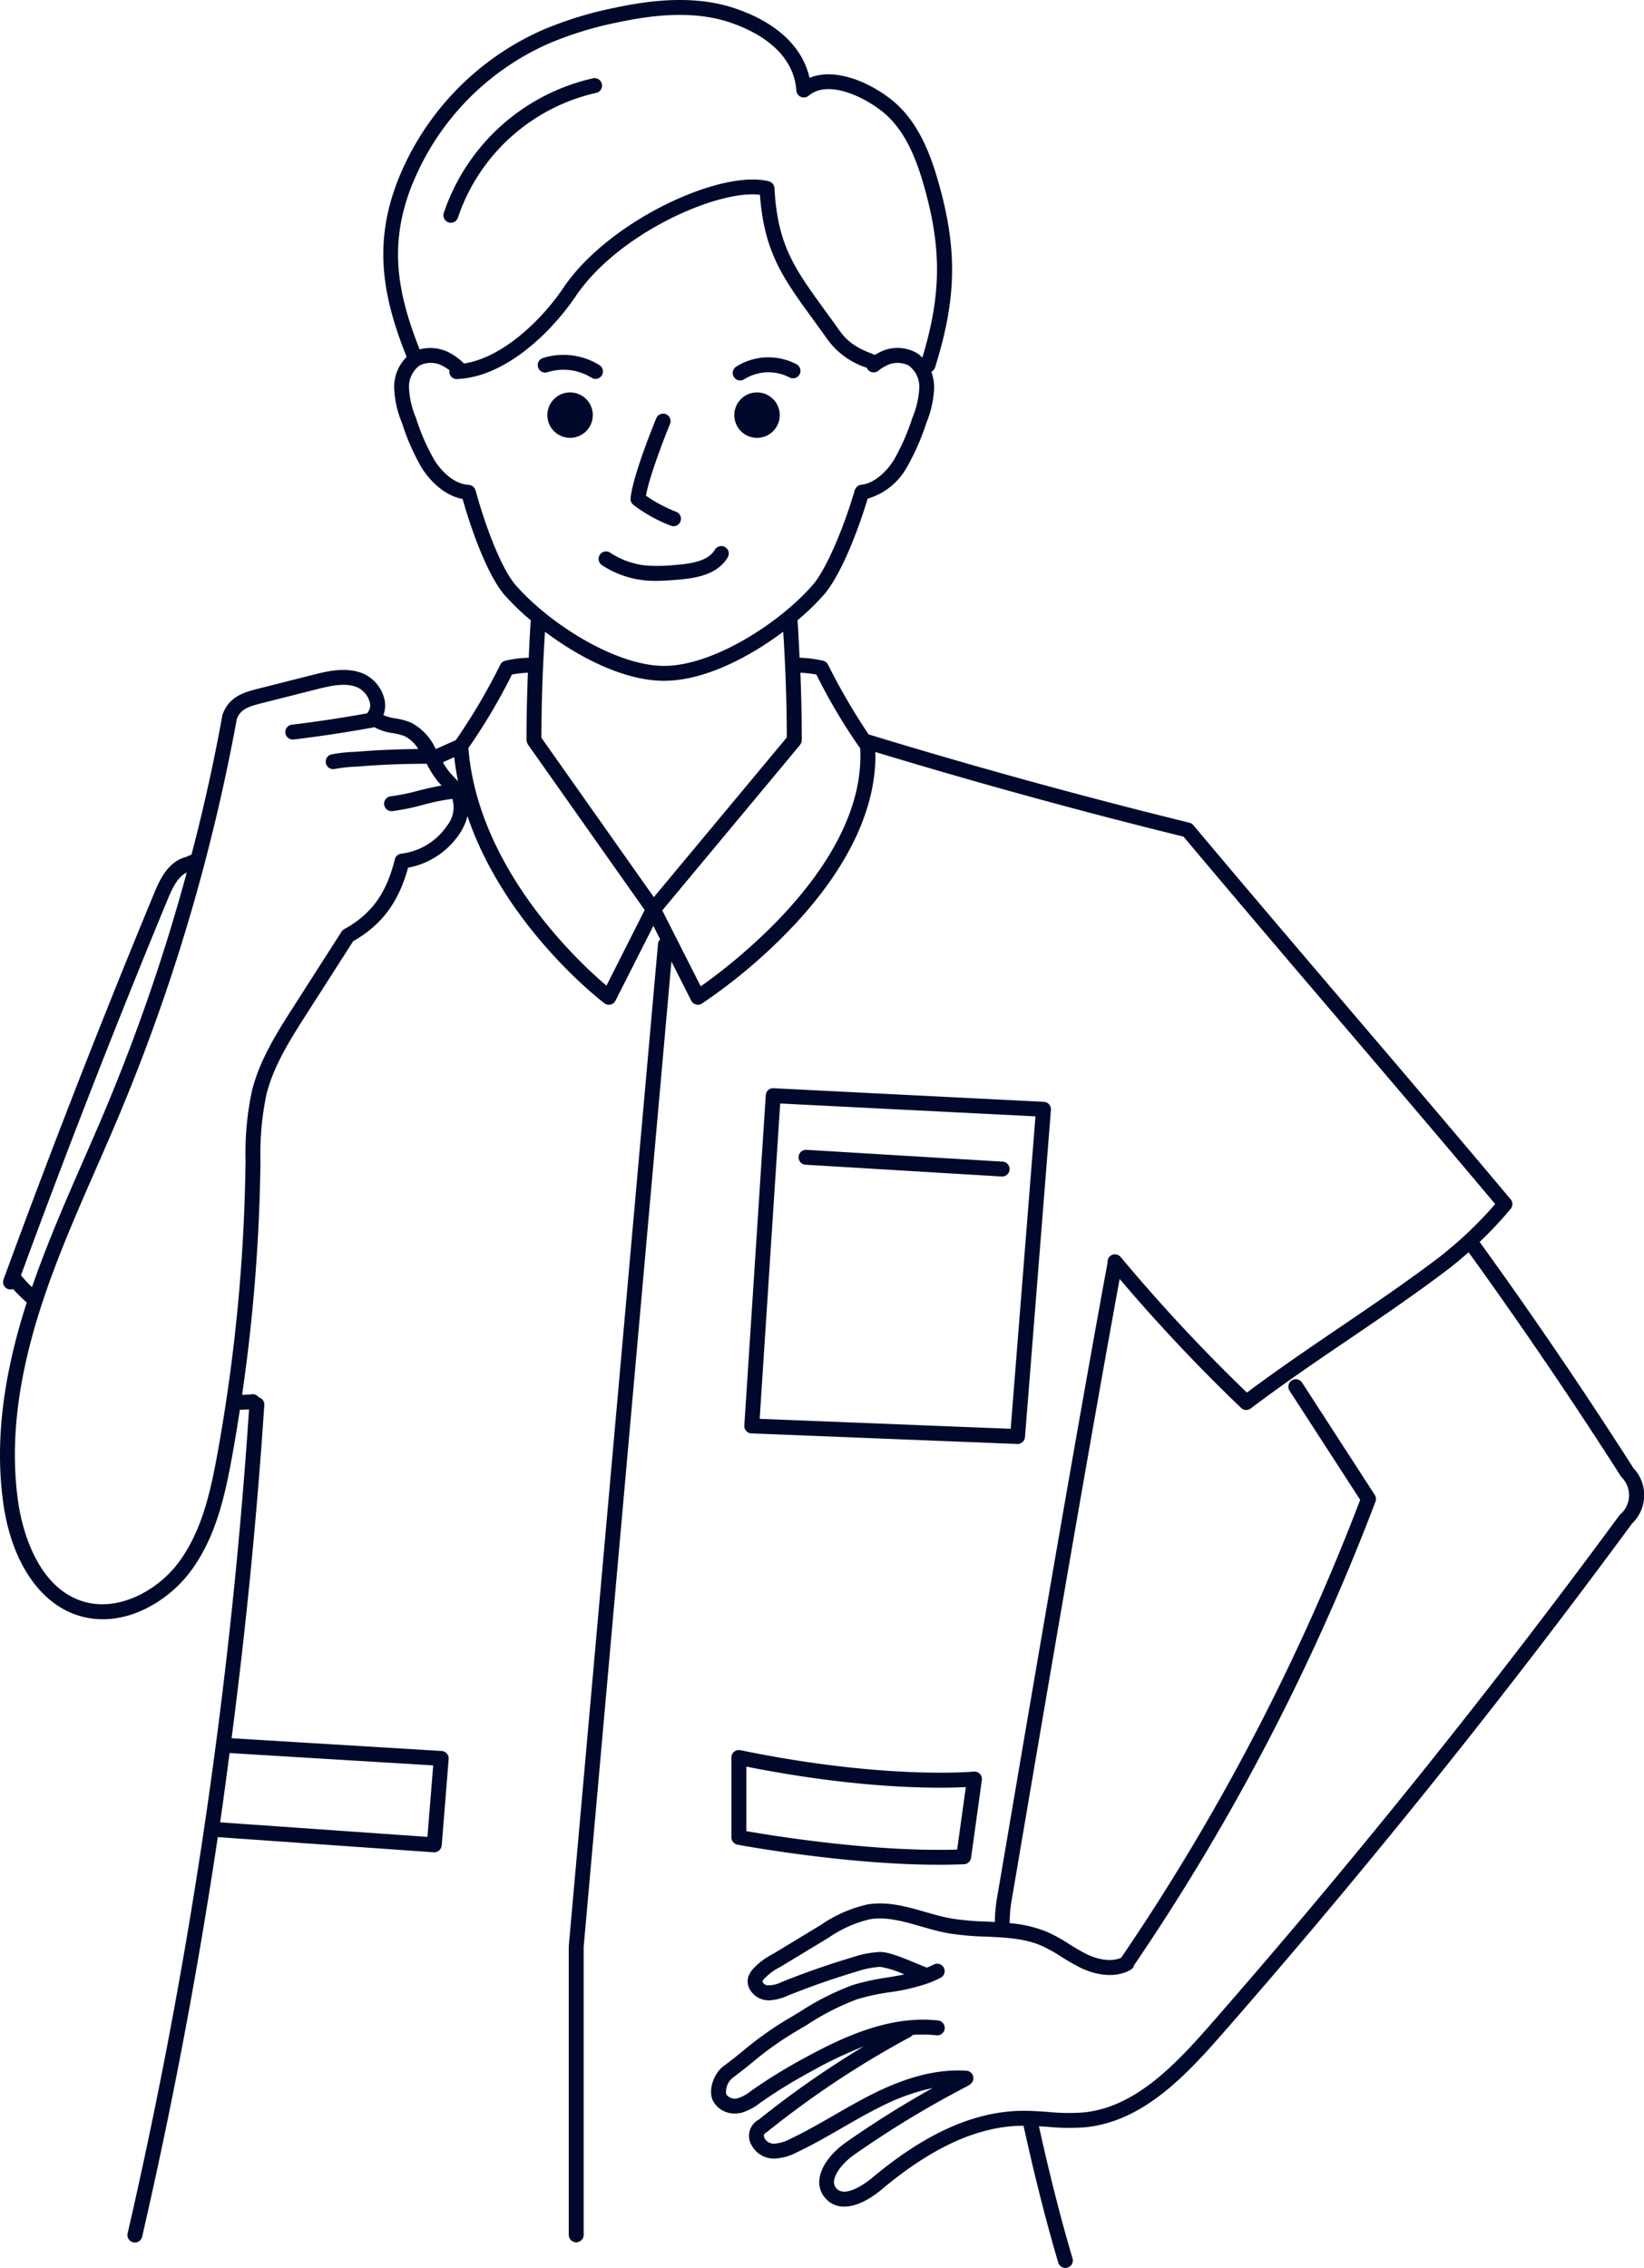 <svg id="グループ_24001" data-name="グループ 24001" xmlns="http://www.w3.org/2000/svg" xmlns:xlink="http://www.w3.org/1999/xlink" width="250.853" height="346.091" viewBox="0 0 250.853 346.091">
  <defs>
    <clipPath id="clip-path">
      <rect id="長方形_11902" data-name="長方形 11902" width="250.853" height="346.091" fill="none"/>
    </clipPath>
  </defs>
  <g id="グループ_24000" data-name="グループ 24000" clip-path="url(#clip-path)">
    <path id="パス_28907" data-name="パス 28907" d="M249.295,224.108c-7.47-11.7-15.383-23.336-23.52-34.6a60.917,60.917,0,0,0,4.732-5.046A1.138,1.138,0,0,0,230.5,183c-8.067-9.616-16.274-19.243-24.212-28.551s-16.139-18.927-24.2-28.537a1.146,1.146,0,0,0-.6-.375c-16.314-4.007-32.731-8.524-48.795-13.426l-.029-.008,0,0c-.033-.009-.065,0-.1-.009h0a95.3,95.3,0,0,1-6.229-10.693,1.134,1.134,0,0,0-.751-.582,18.366,18.366,0,0,0-3.581-.453c-.091-1.911-.176-3.822-.308-5.721a37.986,37.986,0,0,0,4.033-3.907c2.1-2.4,4.685-8.107,6.671-14.65a10.043,10.043,0,0,0,5.923-4.7,35.647,35.647,0,0,0,3.032-6.863A15.8,15.8,0,0,0,142.54,59.2a7.169,7.169,0,0,0-.432-2.468,1.119,1.119,0,0,0,.564-.654c3.4-10.8,3.46-18.449.241-29.229-1.656-5.544-3.869-9.26-6.962-11.692-3.622-2.847-8.738-4.817-12.427-3.276-1.08-4.788-5.116-8.536-11.551-10.66S98.516.183,93.8,1.186a56.634,56.634,0,0,0-11.036,3.4,42.049,42.049,0,0,0-21.9,22.542c-4.015,9.925-2.477,18.16,1.18,27.334a6.49,6.49,0,0,0-1.9,4.729,15.33,15.33,0,0,0,1.188,5.331,34.469,34.469,0,0,0,3.02,6.869c1.286,2.06,3.549,4.264,6.235,4.746,1.858,6.572,4.32,12.258,6.355,14.6a37.9,37.9,0,0,0,4.044,3.918c-.132,1.9-.217,3.8-.308,5.712a17.856,17.856,0,0,0-3.578.452,1.144,1.144,0,0,0-.749.582,91.008,91.008,0,0,1-6.8,11.533c-1.027.464-2.048.918-3.065,1.37a8.374,8.374,0,0,0-3.79-4.047,10.484,10.484,0,0,0-2.34-.634,7.459,7.459,0,0,1-1.861-.5,4.157,4.157,0,0,0,.121-2.589,5.706,5.706,0,0,0-3.291-3.786c-2.586-1.031-5.459-.306-7.552.223L39.5,105.062c-2.111.534-4.5,1.138-5.524,3.933a1.306,1.306,0,0,0-.052.187q-1.938,10.684-4.7,21.21l-.215.1c-.214.093-.426.187-.64.285-2.547.64-3.872,3.129-4.831,5.483C15.484,155.7,7.746,175.544.538,195.24a1.138,1.138,0,0,0,1.068,1.529,1.1,1.1,0,0,0,.39-.077,25.881,25.881,0,0,0,2.084,2.063C.373,210.265-.8,220.35.528,229.555c1.248,8.673,5.448,14.991,11.237,16.9a12.412,12.412,0,0,0,3.921.629c5.419,0,10.494-3.431,13.374-7.288,3.86-5.167,5.262-11.536,6.366-17.617.428-2.346.811-4.7,1.175-7.065.5-.006.966-.026,1.4-.056A796.2,796.2,0,0,1,19.473,340.794a1.136,1.136,0,0,0,.852,1.365,1.155,1.155,0,0,0,.256.029,1.137,1.137,0,0,0,1.107-.883c4.635-20.115,8.478-40.486,11.544-60.975l32.951,2.313c.027,0,.055,0,.08,0a1.108,1.108,0,0,0,.42-.08,1.221,1.221,0,0,0,.12-.076,1.1,1.1,0,0,0,.231-.146,1.05,1.05,0,0,0,.1-.13,1.1,1.1,0,0,0,.15-.2,1.405,1.405,0,0,0,.039-.137,1.194,1.194,0,0,0,.076-.273l1.06-13.188a1.14,1.14,0,0,0-1.065-1.227L35.338,265.24q3.3-25.379,4.993-50.857a1.12,1.12,0,0,0-.831-1.147,1.136,1.136,0,0,0-1.039-.49c-.467.05-.966.08-1.52.094a269.939,269.939,0,0,0,2.792-34.883l.011-.808a43.875,43.875,0,0,1,.924-10.208c1.131-4.432,3.678-8.413,6.141-12.263l7.071-11.048c4.368-2.5,6.913-5.9,8.387-11.225a12.137,12.137,0,0,0,7.866-5.193,8.567,8.567,0,0,0,1.194-2.686c5.686,16.767,20.156,28,20.888,28.555a1.144,1.144,0,0,0,.69.234,1.191,1.191,0,0,0,.253-.029,1.139,1.139,0,0,0,.761-.6l5.774-11.407,1.042,2.058a1.116,1.116,0,0,0-.334.69L86.785,296.978v44.073a1.138,1.138,0,0,0,2.275,0l0-43.971,13.391-150.361,3.024,5.971a1.133,1.133,0,0,0,.717.584,1.107,1.107,0,0,0,.3.041,1.132,1.132,0,0,0,.616-.182,83.167,83.167,0,0,0,13.886-11.777c8.457-8.968,12.777-18.128,12.575-26.608,15.5,4.7,31.3,9.047,47.023,12.916,7.989,9.52,16.114,19.049,23.972,28.266,7.734,9.068,15.721,18.439,23.585,27.8a60.526,60.526,0,0,1-8.7,8.231c-4.941,3.737-10.024,7.191-14.94,10.531-4.681,3.179-9.51,6.46-14.247,10.006a261.668,261.668,0,0,1-19.265-20.691,1.136,1.136,0,0,0-1.6-.146,1.116,1.116,0,0,0-.387.943l0,.011c-5.058,27.46-12.044,68.567-15.4,88.32-.7,4.139-1.233,7.245-1.529,8.967a24.327,24.327,0,0,0-.279,3.375c-.422-.021-.84-.041-1.259-.059a40.744,40.744,0,0,1-5.5-.494c-1.273-.234-2.584-.61-3.854-.974-2.82-.807-5.727-1.646-8.78-1.156a20.376,20.376,0,0,0-7.154,3.132l-6.925,4.2-.481.279a10.692,10.692,0,0,0-2.753,2.038,3.546,3.546,0,0,0-.89,1.335,2.5,2.5,0,0,0,.265,2.084,3.311,3.311,0,0,0,2.208,1.514,4.075,4.075,0,0,0,.686.058,7.678,7.678,0,0,0,2.841-.719c3.449-1.388,7-2.628,10.57-3.689a13.732,13.732,0,0,1,3.5-.7h.029a14.445,14.445,0,0,1,3.68,1.156c-.83.168-1.674.32-2.544.461a35.144,35.144,0,0,0-5.374,1.174,40.157,40.157,0,0,0-7.976,4.038c-.6.364-1.2.725-1.8,1.077a51.222,51.222,0,0,0-6.872,4.885c-.9.728-1.825,1.473-2.824,2.219-1.681,1.106-2.583,3.775-1.823,5.392a3.69,3.69,0,0,0,3.384,1.972,4.262,4.262,0,0,0,1.086-.141,8.454,8.454,0,0,0,2.724-1.464l.136-.1a78.71,78.71,0,0,1,7.755-4.758,61.506,61.506,0,0,1,7.948-3.772,143.545,143.545,0,0,0-16.018,11.169,2.8,2.8,0,0,0-1.068,3.965,3.842,3.842,0,0,0,3.586,1.975,8.2,8.2,0,0,0,3.344-.978c2.354-1.116,4.629-2.428,6.83-3.695,1.869-1.075,3.8-2.189,5.742-3.159a32.689,32.689,0,0,1,8.09-2.932,154.53,154.53,0,0,0-13.267,8.324c-1.772,1.242-3.754,3.361-4.01,5.58a3.656,3.656,0,0,0,.922,2.93,3.715,3.715,0,0,0,2.871,1.263c1.664,0,3.655-.9,5.759-2.659,7.623-6.384,14.564-9.549,21.221-9.678.124,0,.249.006.373.006,1.684,7.666,3.511,14.879,5.3,20.9a1.138,1.138,0,0,0,2.181-.649c-1.732-5.821-3.5-12.774-5.134-20.175.422.026.846.05,1.263.079a34.324,34.324,0,0,0,5.744.079c8.566-.833,14.95-7.376,20.758-14.008,21.917-25.035,43.022-51.317,62.73-78.114a6.01,6.01,0,0,0,.3-8.38M66.1,269.385l-.878,10.908-31.634-2.22c.516-3.519.975-7.047,1.444-10.573Zm-3.129-241.4A39.742,39.742,0,0,1,83.674,6.67,54.46,54.46,0,0,1,94.269,3.411c4.459-.946,11.078-1.981,16.99-.027,3.637,1.2,9.8,4.151,10.258,10.435a1.138,1.138,0,0,0,1.872.786c2.883-2.451,8.254.061,11.156,2.343,2.706,2.129,4.673,5.483,6.188,10.555,2.986,10,2.986,17.2.008,27.063a5.016,5.016,0,0,0-.881-.716,5.956,5.956,0,0,0-5.748-.039,6.351,6.351,0,0,0-.6.347c-2.369-.9-3.971-1.676-5.448-3.757-.757-1.069-1.477-2.058-2.155-2.992-4.685-6.448-7.265-10-7.738-18.706a1.137,1.137,0,0,0-.854-1.04c-7.27-1.856-24.412,5.979-31.334,16.23C82.4,49.2,76.441,54.631,70.8,55.466a9.454,9.454,0,0,0-2.227-1.65,6.324,6.324,0,0,0-4.544-.5c-3.461-8.764-4.772-16.18-1.065-25.338M78.65,89.245c-1.875-2.157-4.32-7.957-6.087-14.433-.006-.018-.02-.032-.026-.05a1.007,1.007,0,0,0-.106-.209,1.212,1.212,0,0,0-.108-.176,1.229,1.229,0,0,0-.165-.141,1.072,1.072,0,0,0-.173-.126,1.051,1.051,0,0,0-.191-.065,1.157,1.157,0,0,0-.235-.058c-.02,0-.033-.011-.052-.012-2.167-.079-4.124-2.008-5.233-3.783a32.648,32.648,0,0,1-2.809-6.432A13.3,13.3,0,0,1,62.41,59.2a4,4,0,0,1,1.6-3.414,3.767,3.767,0,0,1,3.546.059,6.473,6.473,0,0,1,1.045.672,1.049,1.049,0,0,0-.039.229,1.139,1.139,0,0,0,1.138,1.1l.039,0c.214-.006.428-.038.642-.056l.024,0c6.992-.617,13.737-7.1,17.464-12.622,6.452-9.555,21.583-16.241,28.088-15.445.64,8.742,3.49,12.663,8.111,19.026.675.927,1.389,1.91,2.142,2.971a11.861,11.861,0,0,0,6.067,4.4,1.049,1.049,0,0,0,.132.264,1.138,1.138,0,0,0,1.6.2,6.487,6.487,0,0,1,1.116-.731,3.748,3.748,0,0,1,3.545-.064,4.022,4.022,0,0,1,1.6,3.426,13.842,13.842,0,0,1-1.057,4.552,34.061,34.061,0,0,1-2.821,6.426c-1.05,1.685-2.909,3.563-4.989,3.777l-.006,0a1.11,1.11,0,0,0-.849.578,1.053,1.053,0,0,0-.117.224l0,.006c-1.863,6.335-4.5,12.284-6.41,14.468-5.177,5.947-15.32,12.366-22.681,12.366S83.825,95.191,78.65,89.245m22.681,14.639c6.047,0,12.9-3.523,18.178-7.491.341,5.362.538,10.772.545,16.136L99.768,136.9,82.614,112.58c0-5.378.2-10.8.546-16.18,5.275,3.966,12.126,7.485,18.17,7.485M25.637,137.121c.675-1.656,1.538-3.375,2.859-3.981a288.582,288.582,0,0,1-12.4,36.11c-1.15,2.741-2.345,5.466-3.537,8.192-2.691,6.143-5.439,12.486-7.675,18.961A19.3,19.3,0,0,1,3.2,194.6c7.048-19.2,14.586-38.525,22.432-57.475m42.6-11.162a9.82,9.82,0,0,1-7.006,4.3,1.135,1.135,0,0,0-.974.854c-1.317,5.26-3.557,8.351-7.732,10.669a1.15,1.15,0,0,0-.406.381l-7.223,11.287c-2.562,4-5.208,8.139-6.431,12.926a45.661,45.661,0,0,0-.993,10.74l-.011.807a267.374,267.374,0,0,1-4.271,43.852c-1.054,5.814-2.384,11.89-5.949,16.661-3.2,4.28-9.3,7.666-14.759,5.861-7.338-2.424-9.281-12.146-9.7-15.069-1.292-8.984-.111-18.88,3.613-30.259,2.3-7.022,5.325-13.934,8.253-20.617,1.2-2.736,2.395-5.472,3.551-8.225a290.624,290.624,0,0,0,13.068-38.54l0-.012q2.855-10.85,4.878-21.888c.595-1.515,1.82-1.893,3.912-2.422l8.268-2.092c2.327-.588,4.4-1.016,6.15-.315A3.449,3.449,0,0,1,56.4,107.1a1.743,1.743,0,0,1-.268,1.583.946.946,0,0,0-.091.162c-3.808.686-7.672,1.276-11.5,1.734a1.138,1.138,0,0,0,.133,2.268,1.048,1.048,0,0,0,.137-.009c4.1-.49,8.248-1.119,12.319-1.869a8.219,8.219,0,0,0,2.8.9,8.64,8.64,0,0,1,1.841.479,4.943,4.943,0,0,1,2.035,1.946c-3.038.032-6.076.146-9.085.39-.25.02-.522.035-.811.052a21.869,21.869,0,0,0-3.3.375,1.137,1.137,0,0,0,.231,2.251,1.107,1.107,0,0,0,.232-.024A19.994,19.994,0,0,1,54.041,117c.308-.018.6-.035.865-.056,3.379-.275,6.8-.4,10.2-.4a16,16,0,0,0,1.712,2.706c.177.215.375.416.567.619-1.148.2-2.289.46-3.4.74a32.548,32.548,0,0,1-4.362.9,1.138,1.138,0,0,0,.123,2.269,1.191,1.191,0,0,0,.126-.008,34.783,34.783,0,0,0,4.672-.956,32.58,32.58,0,0,1,4.368-.9c.035,0,.062-.024.1-.03l.006.012a4.447,4.447,0,0,1-.781,4.068m1.1-7.338c-.262-.271-.525-.541-.763-.828a10.748,10.748,0,0,1-.995-1.486c.572-.253,1.151-.513,1.731-.774.138,1.25.337,2.475.582,3.68-.187-.206-.373-.4-.555-.592m23.2,31.777c-4.224-3.584-19.59-17.838-21.069-36.254a90.184,90.184,0,0,0,6.649-11.218,15.44,15.44,0,0,1,2.434-.276c-.133,3.432-.214,6.868-.212,10.283,0,.041.02.074.023.114a1.048,1.048,0,0,0,.046.226,1.016,1.016,0,0,0,.091.208.975.975,0,0,0,.049.108L98.37,138.862Zm14.385.108-5.868-11.588,21.025-25.257a.951.951,0,0,0,.073-.133,1.011,1.011,0,0,0,.114-.211,1.021,1.021,0,0,0,.047-.231,1.052,1.052,0,0,0,.03-.153c0-3.414-.079-6.85-.212-10.282a16.036,16.036,0,0,1,2.439.279,87.492,87.492,0,0,0,6.686,11.266c.928,17.448-19.434,32.864-24.333,36.309M247.164,231.14c-19.67,26.746-40.733,52.978-62.609,77.964-5.506,6.288-11.529,12.49-19.264,13.243a32.223,32.223,0,0,1-5.368-.083c-1.365-.1-2.782-.194-4.186-.167-7.2.141-14.6,3.479-22.637,10.209-.4.338-4,3.269-5.474,1.623a1.391,1.391,0,0,1-.358-1.154c.135-1.174,1.392-2.809,3.058-3.975A151.761,151.761,0,0,1,147.7,318.28a1.169,1.169,0,0,0,.165-.1l.215-.164a1.138,1.138,0,0,0-.613-2.04c-4.288-.288-8.959.869-14.292,3.536-2.005,1-3.966,2.131-5.861,3.223-2.161,1.245-4.4,2.533-6.669,3.611a6.313,6.313,0,0,1-2.421.758,1.7,1.7,0,0,1-1.494-.7c-.29-.592-.259-.717.352-1.118A142.872,142.872,0,0,1,138.9,310.824a1.141,1.141,0,0,0,.359-.312,19.369,19.369,0,0,1,3.654.059,1.138,1.138,0,0,0,.255-2.261c-7.292-.824-14.418,2.437-20.432,5.735a80.874,80.874,0,0,0-7.979,4.9l-.138.1a6.586,6.586,0,0,1-1.984,1.115,1.633,1.633,0,0,1-1.829-.6,2.737,2.737,0,0,1,1.069-2.56c1.078-.8,2.022-1.565,2.947-2.311a49.515,49.515,0,0,1,6.593-4.693c.607-.356,1.216-.724,1.828-1.092a38.649,38.649,0,0,1,7.515-3.825,32.737,32.737,0,0,1,5.026-1.087,29.952,29.952,0,0,0,6.146-1.477,1.171,1.171,0,0,0,.188-.086,13.723,13.723,0,0,0,1.432-.651,1.138,1.138,0,0,0-1.1-1.993,10.7,10.7,0,0,1-1.007.455c-.458-.168-1.053-.414-1.676-.672-2.466-1.022-4.28-1.746-5.571-1.712a15.517,15.517,0,0,0-4.089.8c-3.631,1.078-7.256,2.343-10.77,3.757a4.657,4.657,0,0,1-2.286.531,1.033,1.033,0,0,1-.649-.443.3.3,0,0,1-.053-.2,1.812,1.812,0,0,1,.359-.458,8.547,8.547,0,0,1,2.255-1.652l7.452-4.5a18.346,18.346,0,0,1,6.335-2.832c2.542-.408,5.095.323,7.793,1.1,1.321.379,2.688.77,4.069,1.025a42.536,42.536,0,0,0,5.811.528c3.021.135,5.874.262,8.46,1.373a23.918,23.918,0,0,1,3.138,1.743,31.348,31.348,0,0,0,2.812,1.612c2.817,1.367,5.61,1.5,7.662.353a1.116,1.116,0,0,0,.543-.7,340.76,340.76,0,0,0,36.841-70.761,1.141,1.141,0,0,0-.108-1.022l-11.095-17.142a1.138,1.138,0,0,0-1.911,1.236l10.782,16.658a338.431,338.431,0,0,1-36.473,69.876c-1.935.845-4.286-.077-5.248-.543a28.9,28.9,0,0,1-2.607-1.5,26.047,26.047,0,0,0-3.44-1.9,18.96,18.96,0,0,0-5.724-1.335,22.4,22.4,0,0,1,.249-3.156c.3-1.715.824-4.823,1.527-8.964,3.273-19.253,9.994-58.784,15.011-86.186a263.59,263.59,0,0,0,18.531,19.679,1.137,1.137,0,0,0,1.473.085c4.937-3.736,10.018-7.186,14.929-10.523,4.94-3.355,10.047-6.825,15.032-10.6,1.063-.805,2.172-1.732,3.279-2.719,8.054,11.162,15.891,22.687,23.289,34.273a3.888,3.888,0,0,1-.215,5.806" transform="translate(0 0)" fill="#00082c"/>
    <path id="パス_28908" data-name="パス 28908" d="M116.528,163.765a.418.418,0,0,0,.044,0,1.139,1.139,0,0,0,1.135-1.048l3.959-49.931a1.137,1.137,0,0,0-1.077-1.226l-41.24-2.078a1.124,1.124,0,0,0-1.192,1.062l-3.275,50.4a1.134,1.134,0,0,0,1.089,1.21ZM80.353,111.813l38.953,1.963-3.781,47.674-38.3-1.518Z" transform="translate(38.692 56.572)" fill="#00082c"/>
    <path id="パス_28909" data-name="パス 28909" d="M111.471,117.48l-29.925-1.8a1.137,1.137,0,1,0-.137,2.271l29.925,1.8c.024,0,.046,0,.07,0a1.138,1.138,0,0,0,.067-2.274" transform="translate(41.513 59.775)" fill="#00082c"/>
    <path id="パス_28910" data-name="パス 28910" d="M74,176.318a1.143,1.143,0,0,0-.419.883v12.188a1.138,1.138,0,0,0,.925,1.116c.179.033,16.372,3.064,30.708,3.064,1.306,0,2.6-.024,3.857-.079a1.137,1.137,0,0,0,1.078-.981l1.646-11.865a1.137,1.137,0,0,0-.306-.945,1.15,1.15,0,0,0-.931-.344c-.133.014-13.676,1.257-35.61-3.269a1.149,1.149,0,0,0-.948.232m1.856,2.274c17.658,3.513,29.54,3.329,33.492,3.126l-1.321,9.534c-12.806.4-28.269-2.131-32.171-2.815Z" transform="translate(38.023 90.976)" fill="#00082c"/>
    <path id="パス_28911" data-name="パス 28911" d="M58.53,39.479A3.466,3.466,0,1,0,62,42.945a3.466,3.466,0,0,0-3.467-3.466" transform="translate(28.453 20.4)" fill="#00082c"/>
    <path id="パス_28912" data-name="パス 28912" d="M77.34,39.479a3.466,3.466,0,1,0,3.466,3.466,3.467,3.467,0,0,0-3.466-3.466" transform="translate(38.172 20.4)" fill="#00082c"/>
    <path id="パス_28913" data-name="パス 28913" d="M74.852,39.477a1.133,1.133,0,0,0,.616-.182A6.978,6.978,0,0,1,82.348,39a1.138,1.138,0,1,0,1.069-2.008,9.189,9.189,0,0,0-9.184.39,1.138,1.138,0,0,0,.619,2.093" transform="translate(38.089 18.576)" fill="#00082c"/>
    <path id="パス_28914" data-name="パス 28914" d="M63.514,37.267a10.407,10.407,0,0,0-8.627-1.081,1.138,1.138,0,1,0,.7,2.166,8.109,8.109,0,0,1,6.722.842,1.137,1.137,0,0,0,1.209-1.926" transform="translate(27.953 18.447)" fill="#00082c"/>
    <path id="パス_28915" data-name="パス 28915" d="M45.391,29.873a1.137,1.137,0,0,0,1.433-.728A29,29,0,0,1,67.942,10.107a1.138,1.138,0,0,0-.476-2.225,31.309,31.309,0,0,0-22.8,20.556,1.136,1.136,0,0,0,.728,1.435" transform="translate(23.049 4.06)" fill="#00082c"/>
    <path id="パス_28916" data-name="パス 28916" d="M79.933,56.648a1.138,1.138,0,0,0-1.958-1.16c-1.022,1.725-3.523,2.143-6.074,2.337a25.616,25.616,0,0,1-4.429.085,12.115,12.115,0,0,1-5.483-1.958,1.137,1.137,0,1,0-1.259,1.894,14.382,14.382,0,0,0,6.517,2.327,16.708,16.708,0,0,0,1.691.079c1.062,0,2.111-.079,3.135-.158,3.164-.241,6.307-.827,7.86-3.446" transform="translate(31.118 28.383)" fill="#00082c"/>
    <path id="パス_28917" data-name="パス 28917" d="M69.595,58.705a1.159,1.159,0,0,0,.4.073,1.137,1.137,0,0,0,.4-2.2,22.694,22.694,0,0,1-4.609-2.45c.487-2.841,2.757-8.732,3.655-10.914a1.137,1.137,0,1,0-2.1-.868c-.149.358-3.617,8.811-3.9,12.188a1.137,1.137,0,0,0,.414.975,23.44,23.44,0,0,0,5.742,3.2" transform="translate(32.778 21.517)" fill="#00082c"/>
  </g>
</svg>
